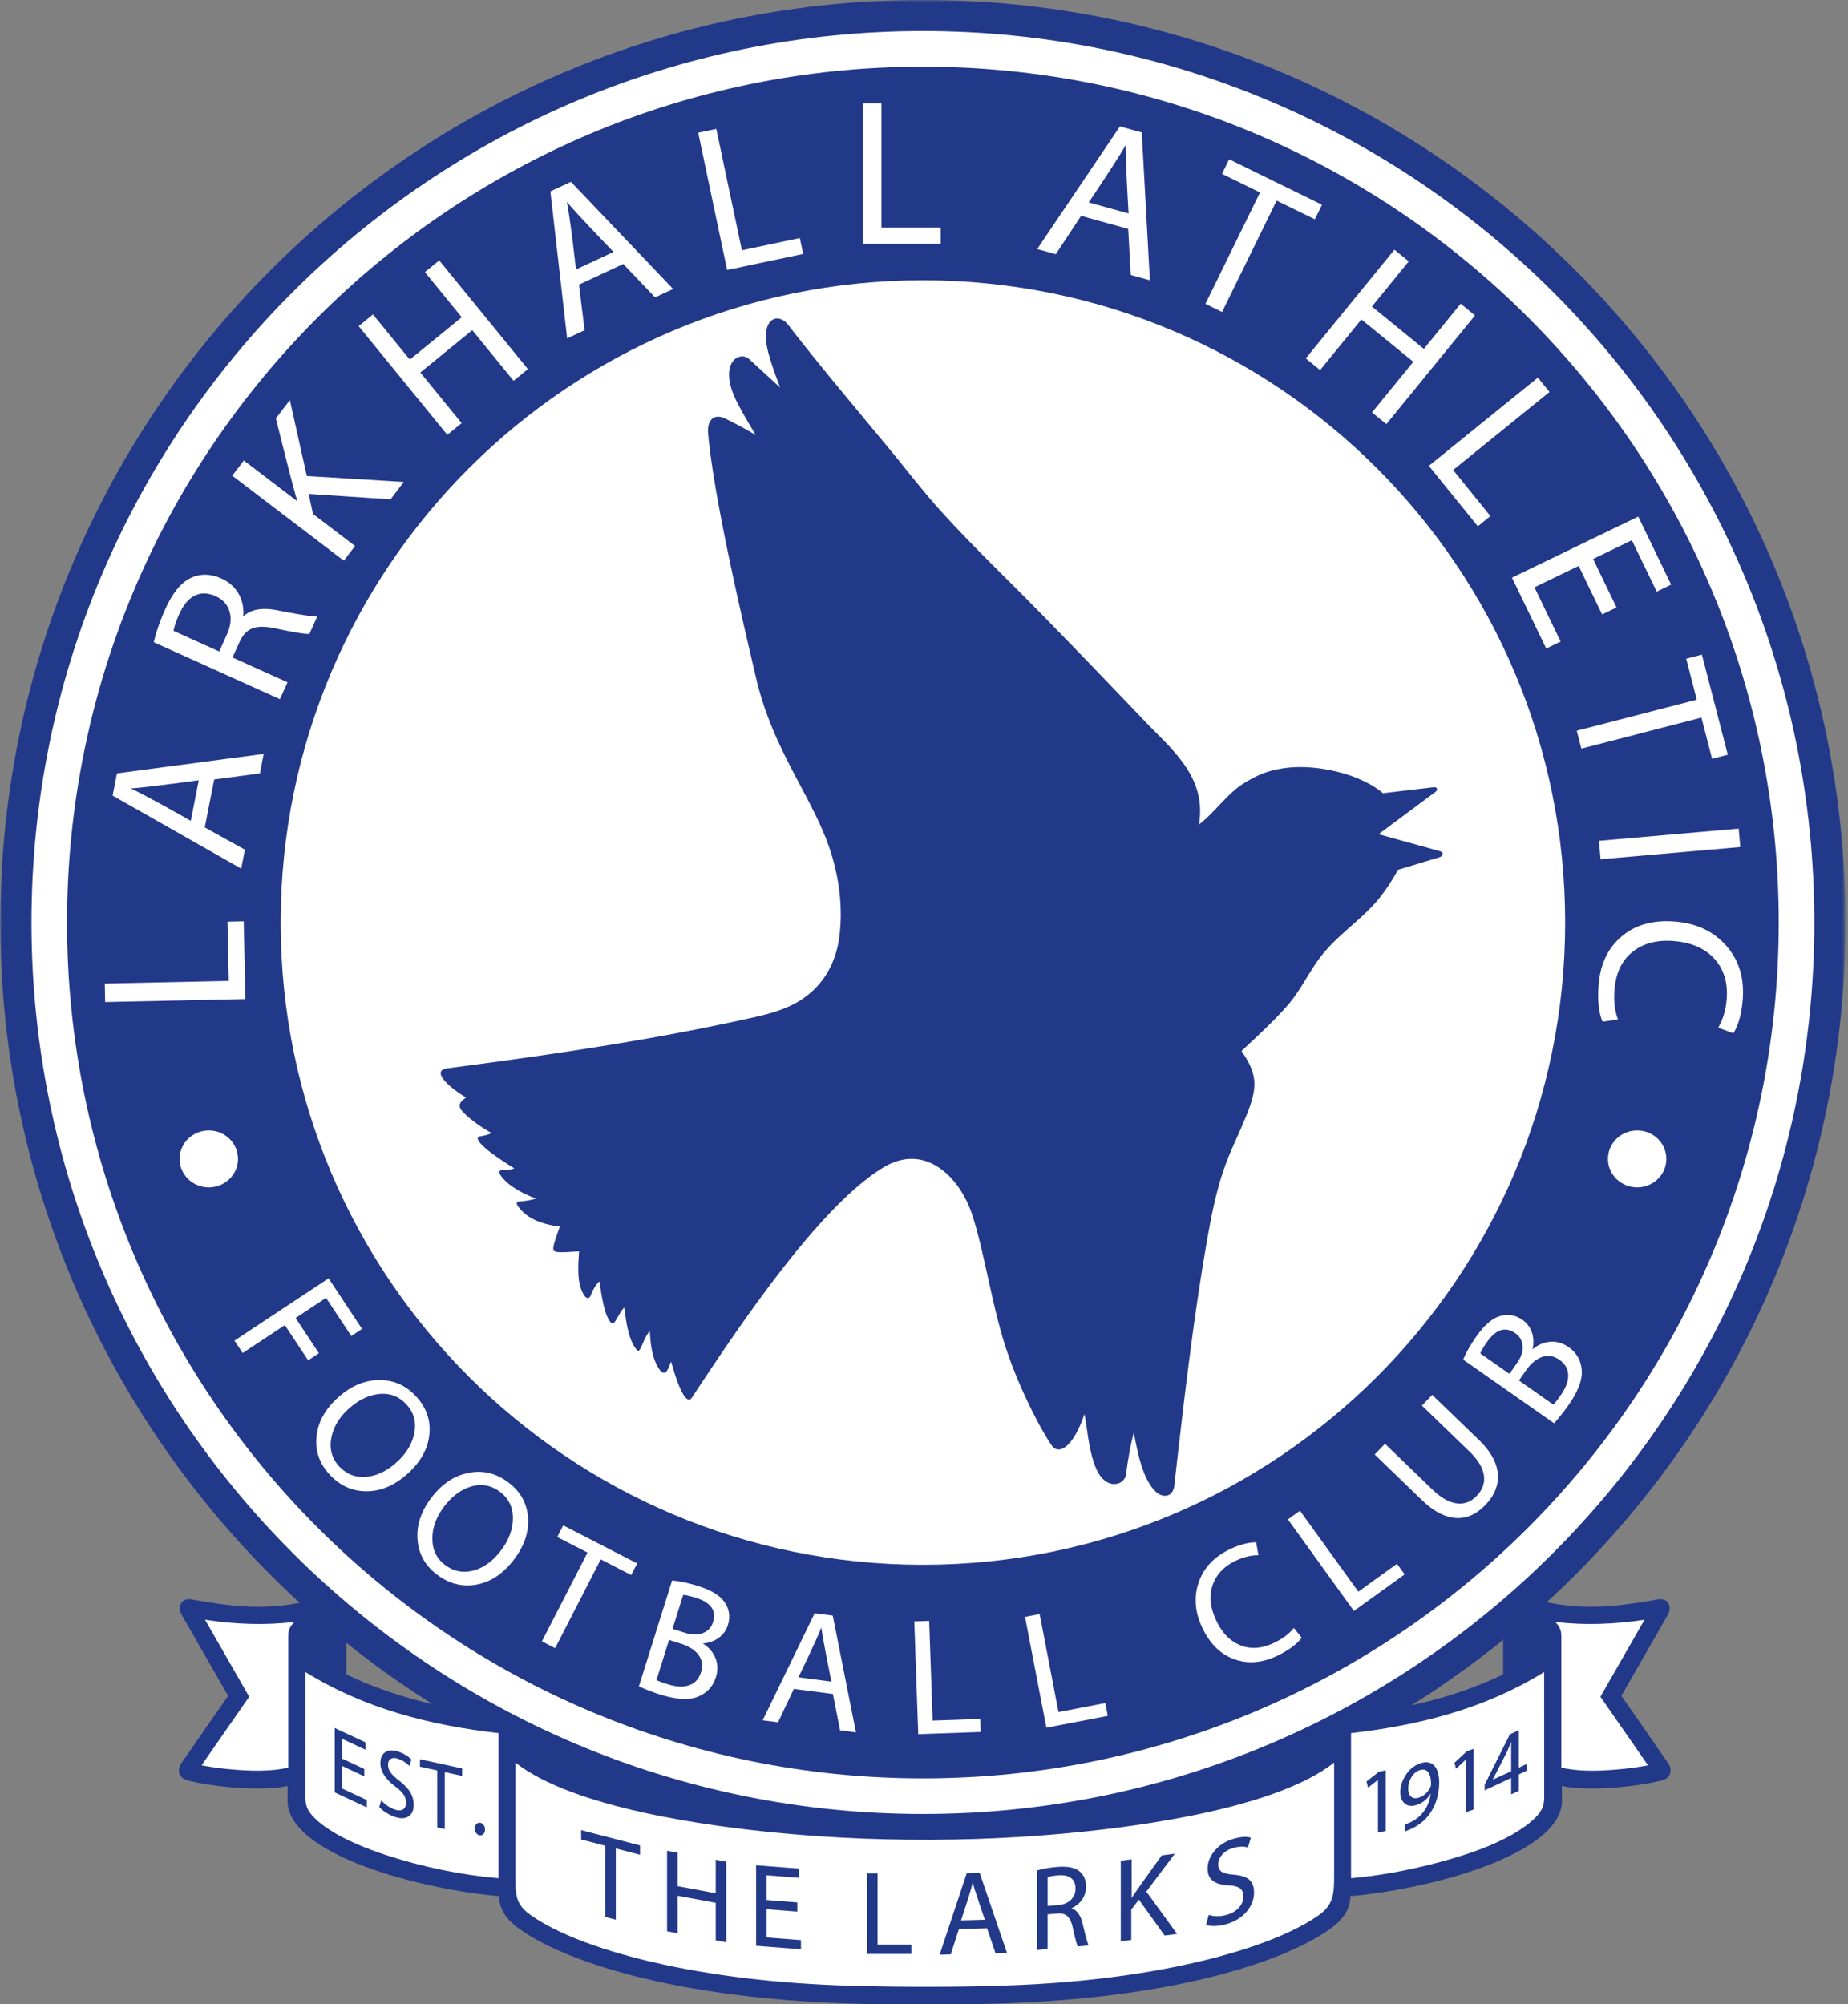 <svg xmlns="http://www.w3.org/2000/svg" width="461" height="500" fill="none"><rect width="100%" height="100%" fill="#808080" stroke="none"/><mask id="a" width="461" height="461" x="0" y="0" maskUnits="userSpaceOnUse" style="mask-type:luminance"><path fill="#fff" d="M0 0h460.299v460.389H0V0Z"/></mask><g mask="url(#a)"><path fill="#22398A" fill-rule="evenodd" d="M230.224-.016c127.108 0 230.147 103.039 230.147 230.147 0 127.107-103.039 230.146-230.147 230.146C103.121 460.277.078 357.238.078 230.131.078 103.023 103.121-.016 230.224-.016Z" clip-rule="evenodd"/></g><path fill="#fff" fill-rule="evenodd" d="M230.225 7.75c122.815 0 222.378 99.563 222.378 222.377 0 122.815-99.563 222.378-222.378 222.378-122.814 0-222.373-99.563-222.373-222.378C7.852 107.313 107.41 7.75 230.225 7.75Z" clip-rule="evenodd"/><path fill="#22398A" fill-rule="evenodd" d="M230.222 16.633c117.912 0 213.496 95.583 213.496 213.495s-95.584 213.496-213.496 213.496c-117.908 0-213.495-95.584-213.495-213.496S112.314 16.633 230.222 16.633Z" clip-rule="evenodd"/><path fill="#fff" fill-rule="evenodd" d="M230.228 69.914c88.486 0 160.215 71.733 160.215 160.216s-71.729 160.215-160.215 160.215c-88.48 0-160.212-71.732-160.212-160.215S141.748 69.914 230.228 69.914Z" clip-rule="evenodd"/><path fill="#22398A" fill-rule="evenodd" d="M111.634 266.494c35.245-4.582 56.746-8.292 76.818-12.806 5.071-1.14 9.35-2.556 12.926-5.36 4.059-3.177 7.09-7.917 7.983-14.543 1.013-7.596-.031-16.354-3.428-24.877-4.803-12.062-13.395-23.038-17.292-39.651-3.128-13.343-10.545-44.688-11.986-61.053-.313-3.541 1.544-5.085 4.21-3.813.934.447 4.955 2.463 7.67 4.165-2.677-4.51-4.989-8.375-5.926-11.135-2.553-7.538 2.129-9.802 4.261-7.848l7.756 7.114c-2.343-6.08-3.545-9.987-3.566-12.585-.038-5.254 3.514-5.74 5.595-3.029 7.049 9.189 16.203 20.017 25.446 31.211 4.355 5.278 8.244 10.407 12.837 15.458 7.765 8.551 14.873 15.297 22.208 22.742 10.049 10.198 19.596 20.178 28.671 29.663 6.676 6.977 15.255 13.788 13.267 25.529 3.476-2.518 7.132-7.734 10.983-10.136 3.404-2.119 6.016-3.352 10.66-3.965 7.469-.992 18.394 1.316 24.264 6.294l12.572-1.481c.913-.107 1.313.565.486 1.185l-14.15 10.525 15.225 4.213c1.212.338.74 1.303.013 1.523l-10.411 3.153c-1.681 3.104-3.934 6.47-6.219 8.888-4.079 4.31-7.965 6.884-11.91 11.383-3.541 4.038-5.639 9.092-9.064 13.14-3.524 4.172-8.155 8.303-11.831 11.803 2.054 3.025 3.997 6.212 2.894 10.987-.706 3.07-1.826 5.416-2.697 7.524-2.612 6.319-5.475 10.484-8.241 25.66-3.807 20.878-6.326 43.176-8.71 64.136-.275 2.994-2.835 3.184-4.454 1.757-3.718-3.283-4.889-11.166-5.647-14.814-.855 2.811-1.557 7.342-1.943 10.308-.352 2.708-4.424 3.834-6.811-.155-2.477-4.141-2.853-11.834-3.58-14.839-2.667 7.966-6.27 10.436-8.148 7.818-2.153-3.005-8.678-14.767-12.285-27.052-2.967-10.091-4.927-22.759-7.68-30.849-3.087-9.088-11.631-17.694-21.973-11.489-15.952 9.574-36.175 39.75-47.816 57.435-1.392 2.108-3.432-2.605-5.178-8.93-.424.592-.645 1.96-1.361 2.587-.489.427-1.085-.031-1.43-.486-2.381-3.142-2.384-8.192-2.546-9.77-1.692 1.853-2.308 5.812-3.204 4.764-2.518-2.956-2.777-8.65-3.194-10.59-.813.841-1.423 2.126-2.187 3.335-.376.596-.769.813-1.22.262-1.34-1.623-2.04-5.182-2.756-10.143-.937.813-1.747 2.322-2.157 3.449-.313.864-1.068 1.064-1.812-.238-1.45-2.536-1.481-5.75-1.109-10.67-1.272-.065-5.737.565-6.309-.2-.537-.713.869-4.068 1.503-6.025-6.736-.807-9.306-3.425-10.57-5.282-.262-.386-.235-.861.282-.933.744-.104 2.78-.235 4.341-.765-4.244-1.582-7.634-3.79-8.985-6.078-.258-.43-.165-1.006.362-.999 1.354.014 2.976-.313 3.225-.455-4.29-2.69-7.359-4.864-8.61-6.439-.755-.95-.624-1.447.041-1.55.875-.134 2.071-.41 2.932-.82-2.484-1.344-4.771-3.004-6.411-4.51-1.637-1.502-2.56-2.69.034-4.351-3.972-2.301-9.054-6.725-4.658-7.297ZM77.81 399.229c-9.916 2.191-16.84 2.136-29.96-.242-2.752-.496-3.634 1.926-2.498 3.904l11.556 20.144-6.587 9.484-5.127 7.38c-.954 1.375-.82 3.573 1.564 4.214 5.599 1.512 18.373 2.863 24.981 1.405v3.749c0 2.59 1.272 5.002 3.418 7.21 4.713 4.858 13.653 8.734 22.573 11.376 10.745 3.187 21.195 4.707 26.807 5.148 0 3.6 2.232 6.17 5.082 8.213 11.29 8.107 40.901 18.449 91.614 18.742 10.091.055 20.141.138 30.263-.241 43.823-1.633 69.841-11.018 80.266-18.501 2.846-2.043 5.082-4.613 5.082-8.213 5.609-.441 16.058-1.961 26.804-5.148 8.919-2.642 17.86-6.518 22.576-11.376 2.143-2.208 3.414-4.62 3.414-7.21v-3.749c6.608 1.458 19.383.107 24.981-1.405 2.384-.641 2.522-2.839 1.564-4.214l-5.123-7.38-6.587-9.484 11.552-20.144c1.137-1.978.255-4.4-2.498-3.904-13.116 2.378-20.044 2.433-29.959.242l-8.596 4.389-.003 14.073c-13.092 6.305-27.393 9.223-42.325 10.653l-.155 5.622c-10.005 11.07-43.568 17.402-74.812 19.59a389.707 389.707 0 0 1-51.096.193c-32.033-1.992-67.381-8.372-77.693-19.783l-.151-5.622c-14.932-1.43-29.236-4.348-42.328-10.653l-.004-14.073-8.595-4.389Z" clip-rule="evenodd"/><path fill="#fff" fill-rule="evenodd" d="M73.46 404.598c-7.093.875-14.917.62-22.317-.551l11.017 19.21-11.879 17.106c3.39.668 7.917 1.181 12.093 1.312 3.238.104 6.67-.044 9.522-.74v-32.606c0-1.336.207-2.46 1.565-3.731Zm314.471 0c7.091.875 14.918.62 22.315-.551l-11.018 19.21 11.879 17.106c-3.39.668-7.913 1.181-12.092 1.312-3.239.104-6.67-.044-9.523-.74v-32.606c0-1.336-.203-2.46-1.561-3.731Zm-3.879 47.606c-1.261 1.705-3.287 3.204-4.699 4.131-5.144 3.362-11.094 5.519-16.961 7.259-7.962 2.356-17.036 4.23-25.37 4.933v-36.185c17.05-1.957 33.415-6.101 48.177-15.245l.011 29.822c0 1.874.186 3.469-1.158 5.285Zm-54.871 25.398c-8.589 6.163-22.908 10.201-33.074 12.416-15.187 3.308-31.152 4.875-46.969 5.347-11.558.341-23.265.328-34.827.055-16.489-.392-33.181-1.95-49.029-5.402-10.167-2.215-24.485-6.253-33.074-12.416-3.638-2.612-3.628-5.127-3.628-9.343v-28.572c14.549 11.456 48.602 15.876 64.749 17.454 5.43.53 10.915.951 16.41 1.247 14.639.786 29.818.744 44.446-.145 4.648-.282 9.278-.654 13.878-1.102 16.144-1.578 50.196-5.998 64.745-17.454v28.572c0 3.972-.206 6.886-3.627 9.343ZM77.336 452.204c1.261 1.705 3.287 3.204 4.7 4.131 4.3 2.811 9.591 4.902 14.463 6.484 8.981 2.911 18.462 4.912 27.868 5.708v-36.185c-17.05-1.957-33.415-6.101-48.178-15.245l-.01 29.822c0 1.874-.183 3.469 1.157 5.285ZM52.084 281.992c4.023 0 7.286 3.18 7.286 7.104 0 3.921-3.262 7.101-7.286 7.101-4.025 0-7.287-3.18-7.287-7.101 0-3.924 3.263-7.104 7.287-7.104ZM408.4 281.992c4.024 0 7.287 3.18 7.287 7.104 0 3.921-3.263 7.101-7.287 7.101s-7.283-3.18-7.283-7.101c0-3.924 3.259-7.104 7.283-7.104Z" clip-rule="evenodd"/><path fill="#22398A" fill-rule="evenodd" d="M90.87 441.271v1.836l-5.486-2.563v5.626l6.133 2.863v1.836l-8.017-3.742v-16.065l7.693 3.59v1.837l-5.808-2.715v4.937l5.484 2.56ZM94.61 450.777l.485-1.664c1.02 1.078 2.119 1.826 3.3 2.246.89.317 1.596.327 2.119.024.517-.3.776-.854.776-1.664a3.63 3.63 0 0 0-.617-2.05c-.413-.62-1.092-1.282-2.033-1.991-1.299-.986-2.243-1.957-2.846-2.908-.599-.954-.899-1.953-.899-3.004 0-1.278.424-2.184 1.275-2.712.851-.527 1.954-.551 3.297-.068 1.296.461 2.35 1.105 3.159 1.932l-.506 1.609a7.016 7.016 0 0 0-2.712-1.75c-.823-.296-1.464-.296-1.925-.003-.459.292-.683.771-.683 1.433 0 .668.19 1.288.583 1.864.392.578 1.126 1.288 2.205 2.132 1.295 1.017 2.222 1.995 2.773 2.936a5.96 5.96 0 0 1 .834 3.09c0 1.375-.438 2.339-1.309 2.901-.869.561-2.081.568-3.632.014a9.827 9.827 0 0 1-1.994-1.006c-.683-.441-1.23-.896-1.65-1.361ZM109.068 455.853v-14.205l-4.31-.944v-1.86l10.528 2.305v1.857l-4.334-.948v14.208l-1.884-.413ZM120.982 456.4c0 .444-.117.802-.355 1.071a1.027 1.027 0 0 1-.92.352c-.362-.035-.665-.218-.896-.538-.241-.32-.358-.699-.358-1.137 0-.451.121-.816.362-1.092a1.03 1.03 0 0 1 .916-.355c.369.038.672.21.903.524.238.313.348.706.348 1.175ZM150.992 478.199v-17.774l-6.015-1.557v-2.329l14.686 3.81v2.326l-6.042-1.568v17.771l-2.629-.679ZM166.406 461.68l2.625.485v8.348l9.516 1.764v-8.351l2.632.486v20.099l-2.632-.486v-9.364l-9.516-1.76v9.364l-2.625-.486V461.68ZM198.898 474.564v2.298l-7.652-.596v7.035l8.558.669v2.294l-11.187-.871v-20.096l10.732.834v2.298l-8.103-.634v6.173l7.652.596ZM216.297 487.427v-20.099h2.625v17.774h8.417v2.325h-11.042ZM246.223 481.019l-7.018.196-2.029 6.318-2.77.076 6.739-20.285 3.252-.09 6.794 19.91-2.856.079-2.112-6.204Zm-6.477-1.968 5.936-.165c-1.722-4.999-2.728-8.082-3.024-9.25-.421 1.674-1.392 4.813-2.912 9.415ZM258.719 486.424v-19.831c1.485-.427 3.142-.716 4.968-.875 2.522-.213 4.358.124 5.509 1.02 1.147.896 1.719 2.188 1.719 3.879 0 1.192-.321 2.264-.965 3.218-.644.954-1.54 1.688-2.677 2.195 1.375.448 2.305 1.729 2.794 3.845.772 3.224 1.282 5.036 1.526 5.443l-2.711.234c-.265-.444-.689-1.998-1.268-4.661-.303-1.388-.751-2.346-1.343-2.884-.593-.534-1.437-.758-2.529-.661l-2.401.203v8.648l-2.622.227Zm2.622-18.146v7.183l2.628-.224c1.316-.113 2.367-.541 3.149-1.285.779-.74 1.172-1.678 1.172-2.811 0-1.202-.376-2.091-1.134-2.656-.754-.569-1.85-.786-3.273-.665-1.102.093-1.946.248-2.542.458ZM279.586 484.276v-20.099l2.708-.355v9.661c.489-.81 2.994-4.359 7.51-10.646l3.277-.431-7.115 9.464 7.68 10.56-3.104.41-6.436-8.968-1.898 2.487v7.573l-2.622.344ZM300.852 480.174l.678-2.498c1.42.468 2.956.455 4.603-.041 1.244-.373 2.226-.972 2.953-1.795.723-.824 1.085-1.744 1.085-2.757 0-.933-.286-1.612-.858-2.032-.575-.421-1.523-.662-2.842-.734-1.806-.114-3.129-.507-3.966-1.178-.84-.676-1.257-1.668-1.257-2.98 0-1.599.592-3.098 1.781-4.493 1.185-1.395 2.722-2.374 4.599-2.939 1.809-.541 3.277-.644 4.407-.306l-.707 2.446c-1.092-.328-2.353-.276-3.779.151-1.154.345-2.046.9-2.687 1.661-.641.765-.961 1.561-.961 2.387 0 .834.275 1.444.82 1.826.551.383 1.574.638 3.08.762 1.808.151 3.097.575 3.868 1.274.772.696 1.158 1.747 1.158 3.149 0 1.72-.61 3.304-1.822 4.758-1.213 1.451-2.901 2.505-5.068 3.156-.906.272-1.833.424-2.784.462-.951.038-1.716-.055-2.301-.279ZM343.75 457.152v-13.127l-.038.007-2.439 1.909-.382-1.547 3.093-2.422 1.689-.355v15.132l-1.923.403ZM350.557 456.821v-1.768c.138-.034.286-.079.438-.134 1.65-.582 2.987-1.536 4.027-2.856 1.041-1.323 1.671-2.887 1.898-4.689-.823 1.378-1.95 2.319-3.372 2.825-1.244.441-2.26.358-3.046-.248-.785-.606-1.182-1.574-1.182-2.908 0-1.474.462-2.907 1.389-4.299.923-1.392 2.105-2.343 3.545-2.853 1.45-.513 2.608-.344 3.469.51.861.854 1.292 2.263 1.292 4.227 0 2.708-.675 5.154-2.033 7.349-1.357 2.191-3.5 3.807-6.425 4.844Zm6.429-11.776c0-1.388-.252-2.394-.758-3.008-.507-.616-1.22-.757-2.146-.43-.803.286-1.468.861-1.988 1.733a5.489 5.489 0 0 0-.789 2.88c0 .923.255 1.588.754 1.995.503.41 1.161.468 1.981.179.782-.276 1.471-.762 2.06-1.447.59-.686.886-1.32.886-1.902ZM365.688 452.071v-13.126l-.038.014-2.436 2.263-.386-1.491 3.097-2.874 1.685-.599v15.128l-1.922.685ZM378.876 446.729l-1.902.889v-4.096l-6.615 3.097V445.2l6.295-12.561 2.222-1.037v9.357l1.964-.92v1.674l-1.964.92v4.096Zm-1.902-4.881V434.468c-.541 1.378-.906 2.257-1.099 2.632l-3.514 6.859 4.613-2.111Z" clip-rule="evenodd"/><path fill="#fff" fill-rule="evenodd" d="m61.215 249.218-34.982.754-.1-4.609 30.938-.669-.324-14.78 4.048-.086.42 19.39ZM53.429 194.436l-2.353 11.972 10.018 5.554-.926 4.723-32.082-18.225 1.092-5.547 36.609-4.851-.958 4.869-11.4 1.505Zm-5.836 10.329 1.987-10.126c-9.209 1.244-14.859 1.923-16.964 2.033 2.698 1.268 7.687 3.965 14.977 8.093ZM69.824 174.41 38.36 160.206c.603-2.594 1.564-5.354 2.884-8.279 1.826-4.038 3.938-6.618 6.35-7.745 2.404-1.126 4.947-1.085 7.627.124 1.895.855 3.318 2.116 4.283 3.793.957 1.678 1.357 3.577 1.174 5.692 1.895-1.792 4.73-2.308 8.503-1.547 5.781 1.12 9.099 1.64 9.953 1.554l-1.957 4.341c-.937.086-3.765-.376-8.489-1.385-2.46-.531-4.368-.531-5.729 0-1.357.53-2.429 1.667-3.221 3.417L58 164.013l13.722 6.194-1.899 4.203ZM43.29 157.367l11.4 5.151 1.899-4.204c.95-2.111 1.175-4.034.668-5.767-.51-1.736-1.66-3.011-3.459-3.821-1.905-.861-3.641-.919-5.188-.158-1.55.761-2.836 2.284-3.866 4.561-.792 1.761-1.281 3.177-1.454 4.238ZM85.771 139.869l-27.834-21.205 2.888-3.787 13.377 10.191c-.513-1.467-2.308-8.365-5.385-20.685l3.487-4.578 4.234 18.941 24.199 1.475-3.304 4.337-20.44-1.354 1.082 5.006 10.49 7.99-2.794 3.669ZM89.469 81.357l3.572-2.915 9.189 11.266 12.954-10.567-9.189-11.265 3.576-2.915 22.115 27.117-3.572 2.915-10.305-12.634-12.954 10.567 10.305 12.63-3.577 2.918-22.114-27.117ZM155.481 65.848l-11.056 5.157 1.413 11.37-4.362 2.032-4.179-36.66 5.126-2.388 25.484 26.721-4.496 2.099-7.93-8.331Zm-11.786 1.371 9.35-4.361c-6.429-6.701-10.305-10.87-11.631-12.503.561 2.925 1.323 8.548 2.281 16.864ZM181.39 67.346l-7.218-34.239 4.513-.95 6.384 30.276 14.46-3.05.837 3.963-18.976 4ZM215.266 60.81V25.82h4.613v30.942h14.78v4.048h-19.393ZM281.446 57.105l-11.758-3.263-6.305 9.568-4.641-1.289 20.633-30.59 5.447 1.513 2.026 36.874-4.782-1.327-.62-11.486Zm-9.853-6.611 9.946 2.756c-.537-9.271-.775-14.96-.727-17.06-1.474 2.587-4.548 7.358-9.219 14.304ZM300.711 75.798l13.612-27.786-9.488-4.647 1.784-3.638 23.163 11.348L328 54.71l-9.529-4.669-13.615 27.786-4.145-2.03ZM347.849 62.29l3.573 2.914-9.185 11.266 12.954 10.566 9.185-11.266 3.576 2.915-22.115 27.117-3.576-2.915 10.305-12.633-12.954-10.567-10.305 12.634-3.573-2.915 22.115-27.117ZM356.445 116.214l27.193-22.019 2.905 3.583-24.048 19.473 9.302 11.489-3.145 2.546-12.207-15.072ZM403.259 151.54l-3.597 1.74-5.853-12.103-11.028 5.333 6.539 13.529-3.597 1.74-8.551-17.684 31.503-15.228 8.206 16.968-3.6 1.743-6.198-12.82-9.674 4.679 5.85 12.103ZM393.328 182.287l29.953-7.745-2.646-10.229 3.92-1.016 6.46 24.971-3.92 1.016-2.66-10.277-29.953 7.745-1.154-4.465ZM433.73 206.703l.403 4.596-34.855 3.049-.403-4.596 34.855-3.049ZM403.626 254.311l-3.851.569c-.975-2.36-1.303-5.489-.968-9.396.441-5.123 2.387-9.112 5.839-11.975 3.452-2.866 7.886-4.072 13.316-3.607 5.364.461 9.619 2.501 12.754 6.122 3.142 3.621 4.472 8.134 4.007 13.536-.293 3.411-1.065 6.15-2.319 8.213l-3.786-1.419c1.182-2.04 1.884-4.351 2.105-6.939.355-4.134-.631-7.51-2.966-10.142-2.336-2.632-5.709-4.141-10.105-4.517-4.172-.358-7.607.517-10.308 2.625-2.698 2.109-4.228 5.237-4.582 9.389-.248 2.918.041 5.429.864 7.541ZM58.492 334.428l23.476-15.537 8.347 12.613-2.68 1.774-6.301-9.519-7.593 5.026 5.819 8.785-2.688 1.778-5.812-8.788-10.521 6.962-2.047-3.094ZM102.017 367.314c-3.3 3.077-6.763 4.641-10.39 4.689-3.632.045-6.753-1.329-9.355-4.12-2.55-2.736-3.655-5.871-3.324-9.405.327-3.535 2.019-6.732 5.085-9.592 3.207-2.99 6.656-4.53 10.339-4.616 3.676-.087 6.801 1.257 9.378 4.02s3.703 5.905 3.373 9.436c-.342 3.532-2.04 6.729-5.106 9.588Zm-15.252-15.682c-2.312 2.157-3.69 4.579-4.145 7.266-.451 2.687.21 4.988 1.995 6.904 1.854 1.988 4.134 2.846 6.829 2.587 2.697-.261 5.281-1.543 7.755-3.851 2.304-2.147 3.7-4.558 4.186-7.242.489-2.681-.193-5.013-2.03-6.987-1.874-2.005-4.151-2.86-6.856-2.56-2.697.3-5.281 1.595-7.734 3.883ZM128.514 388.634c-2.649 3.648-5.753 5.846-9.309 6.584-3.552.74-6.876-.014-9.967-2.26-3.021-2.195-4.706-5.061-5.054-8.596-.355-3.535.7-6.997 3.163-10.387 2.577-3.549 5.664-5.716 9.261-6.501 3.6-.789 6.921-.069 9.977 2.153 3.059 2.222 4.761 5.092 5.106 8.623.351 3.528-.713 6.994-3.177 10.384Zm-17.963-12.485c-1.857 2.559-2.749 5.198-2.68 7.924.065 2.725 1.154 4.857 3.276 6.397 2.195 1.595 4.592 2.005 7.194 1.234 2.601-.769 4.888-2.522 6.876-5.258 1.85-2.546 2.763-5.181 2.729-7.906-.035-2.726-1.147-4.886-3.328-6.474-2.219-1.609-4.624-2.012-7.218-1.206-2.591.81-4.875 2.574-6.849 5.289ZM135.188 409.442l11.379-22.143-7.559-3.886 1.489-2.897L158.952 390l-1.488 2.898-7.597-3.904-11.379 22.143-3.3-1.695ZM159.375 420.69l8.279-26.424c1.891.155 4.075.62 6.549 1.395 3.273 1.027 5.481 2.394 6.615 4.117 1.133 1.719 1.388 3.583.761 5.592a6.207 6.207 0 0 1-2.26 3.166c-1.099.823-2.435 1.302-4 1.44 1.496.933 2.543 2.146 3.149 3.641.603 1.496.641 3.091.111 4.775-.71 2.274-2.178 3.88-4.403 4.824-2.223.944-5.406.771-9.533-.524-1.509-.472-3.266-1.14-5.268-2.002Zm11.049-22.845-2.66 8.493 3.121.978c1.73.541 3.222.555 4.483.052 1.254-.503 2.094-1.406 2.501-2.722.899-2.87-.527-4.896-4.286-6.07-1.347-.424-2.401-.665-3.159-.731Zm-3.525 11.242-3.135 10.005c.565.293 1.513.647 2.846 1.064 2.095.658 3.872.734 5.316.231 1.447-.503 2.425-1.581 2.946-3.242.509-1.622.303-3.059-.621-4.31-.926-1.254-2.425-2.205-4.496-2.852l-2.856-.896ZM207.77 422.567l-9.736-1.265-3.938 8.334-3.838-.499 12.968-26.707 4.509.589 5.792 29.139-3.959-.513-1.798-9.078Zm-8.596-4.152 8.231 1.072c-1.475-7.325-2.312-11.827-2.509-13.512-.882 2.232-2.787 6.377-5.722 12.44ZM229.063 432.6l-.985-28.133 3.711-.131.868 24.878 11.886-.414.113 3.256-15.593.544ZM261.029 430.988l-5.326-27.645 3.645-.702 4.706 24.447 11.68-2.25.62 3.201-15.325 2.949ZM322.757 406.097l1.967 2.439c-1.23 1.64-3.266 3.146-6.108 4.513-3.728 1.795-7.29 2.081-10.687.865-3.397-1.216-6.05-3.796-7.948-7.748-1.881-3.9-2.205-7.683-.986-11.338 1.223-3.656 3.8-6.429 7.731-8.32 2.484-1.192 4.696-1.778 6.639-1.757l.569 3.204c-1.895.017-3.787.475-5.668 1.381-3.007 1.451-4.94 3.518-5.808 6.212-.868 2.697-.527 5.646 1.013 8.847 1.457 3.035 3.469 5.058 6.036 6.064 2.566 1.006 5.357.782 8.378-.672 2.126-1.023 3.745-2.25 4.872-3.69ZM337.749 401.865l-16.468-22.835 3.008-2.171 14.563 20.193 9.646-6.956 1.906 2.642-12.655 9.127ZM342.922 362.834l2.58-2.67 11.81 11.4c2.112 2.043 4.121 3.187 6.03 3.449 1.908.258 3.576-.348 5.005-1.83 1.509-1.56 2.112-3.297 1.809-5.209-.303-1.912-1.519-3.89-3.641-5.939l-11.811-11.404 2.581-2.67 11.627 11.231c2.905 2.805 4.479 5.609 4.727 8.42.248 2.812-.799 5.43-3.149 7.862-2.253 2.336-4.733 3.397-7.438 3.191-2.701-.207-5.505-1.713-8.41-4.517l-11.72-11.314ZM387.694 355.053l-22.686-15.886c.72-1.753 1.822-3.693 3.311-5.819 1.967-2.811 3.941-4.499 5.922-5.057 1.981-.562 3.838-.238 5.561.968a6.172 6.172 0 0 1 2.335 3.107c.452 1.296.503 2.715.166 4.245 1.34-1.137 2.811-1.771 4.42-1.895 1.609-.127 3.138.32 4.585 1.337 1.954 1.364 3.039 3.245 3.267 5.653.227 2.408-.9 5.389-3.38 8.93-.91 1.296-2.074 2.767-3.501 4.417Zm-18.435-17.44 7.287 5.103 1.877-2.681c1.037-1.481 1.506-2.9 1.406-4.251-.1-1.354-.71-2.422-1.84-3.214-2.463-1.723-4.823-.972-7.08 2.253-.809 1.154-1.36 2.084-1.65 2.79Zm9.65 6.756 8.586 6.016c.451-.448 1.075-1.247 1.877-2.391 1.258-1.799 1.868-3.466 1.826-4.999-.041-1.53-.775-2.791-2.198-3.786-1.392-.975-2.825-1.213-4.296-.714-1.475.503-2.835 1.647-4.079 3.425l-1.716 2.449Z" clip-rule="evenodd"/></svg>